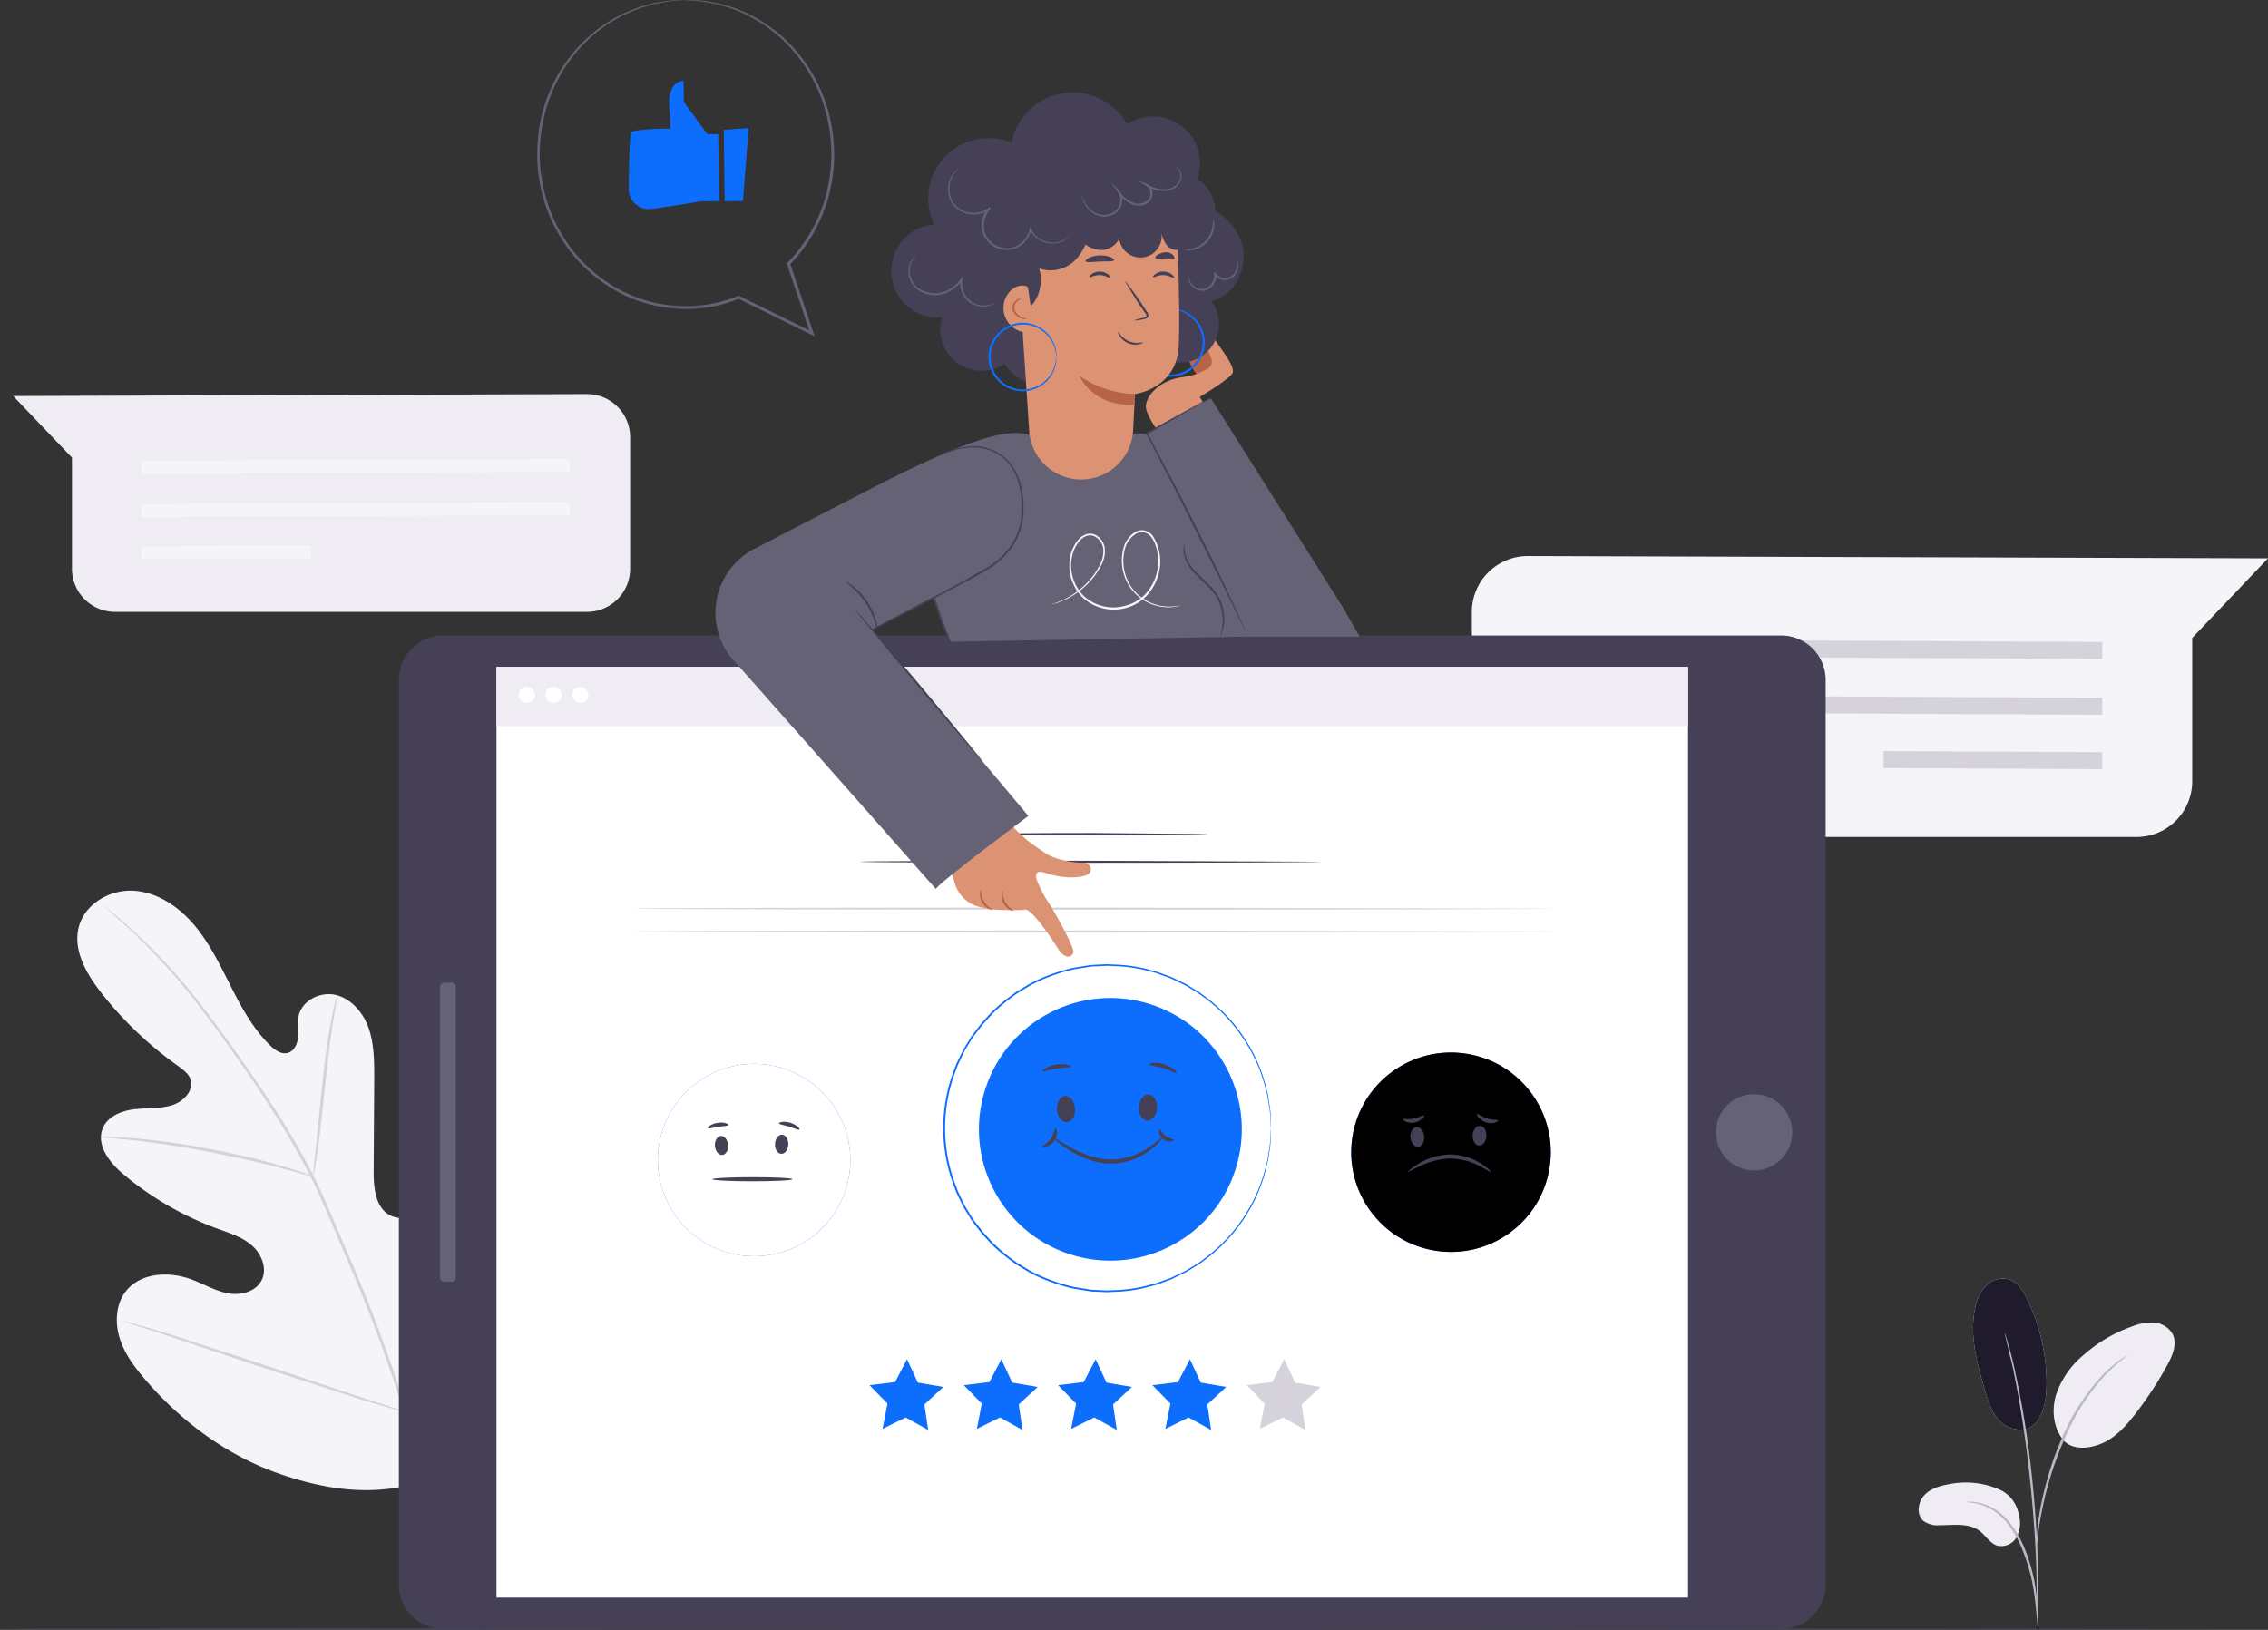 <svg xmlns="http://www.w3.org/2000/svg" xmlns:xlink="http://www.w3.org/1999/xlink" width="416" height="299" fill="none" xmlns:v="https://vecta.io/nano">
    <rect width="100%" height="100%" fill="#333333" stroke="none"/>
    <style>
        .B{fill:#454056}
		.C{fill:#0d6efd}
		.D{fill:#666276}
		.E{fill:#f5f4f8}
		.F{fill:#d5d2dc}
		.G{fill:#efecf3}
		.H{fill:#db9374}
		.I{fill:#b66346}
    </style>
    <path
        d="M269.972 112.428v31.132a10.16 10.16 0 0 0 3.055 7.085 10.17 10.17 0 0 0 7.155 2.899h111.683c1.342.002 2.671-.259 3.912-.77s2.368-1.262 3.319-2.209a10.21 10.21 0 0 0 2.219-3.31c.514-1.239.78-2.566.781-3.907v-26.316l13.905-14.602-135.805-.424c-1.359.005-2.703.279-3.955.807s-2.386 1.299-3.337 2.268-1.7 2.119-2.203 3.38a10.24 10.24 0 0 0-.729 3.967z"
        class="E"
    />
    <path d="M385.603 120.872l-101.382-.473.014-3.114 101.375.473-.007 3.114zm0 10.245l-101.382-.473.014-3.114 101.375.473-.007 3.114zm-40.109 6.672l-.015 3.114 40.11.196.015-3.114-40.11-.196z" class="F" />
    <path
        d="M79.538 271.133C95.16 260.224 98.7 239.98 98.085 221.777c-.106-3.036.226-6.242-1.215-8.904s-4.819-4.49-7.546-3.205c-2.254 1.059-3.236 3.686-4.501 5.853a17.77 17.77 0 0 1-7.129 6.807c-1.936 1.003-4.331 1.617-6.239.565-2.628-1.448-2.932-5.07-2.918-8.092l.106-16.89c0-3.022 0-6.107-.912-8.974s-3.017-5.529-5.892-6.355-6.43.848-7.065 3.806c-.254 1.229 0 2.507-.092 3.764s-.664 2.64-1.858 2.993-2.416-.501-3.321-1.412c-3.123-3.05-5.236-6.976-7.214-10.888s-3.9-7.908-6.733-11.234-6.748-5.966-11.079-6.213-8.945 2.429-10.033 6.679 1.413 8.579 4.091 12.004c4.013 5.125 8.746 9.644 14.053 13.416.954.706 1.985 1.412 2.353 2.52.65 2.02-1.258 4.018-3.243 4.682-2.254.748-4.706.515-7.065.791s-4.946 1.32-5.801 3.53c-1.244 3.086 1.342 6.355 3.886 8.473a57.95 57.95 0 0 0 17.113 9.885c2.219.812 4.564 1.525 6.359 3.086s2.876 4.279 1.795 6.404-3.865 2.824-6.196 2.38-4.409-1.695-6.634-2.528c-4.154-1.568-9.517-1.285-12.181 2.309-1.745 2.358-1.901 5.648-1.018 8.473s2.678 5.232 4.586 7.463c6.656 7.81 15.184 14.122 24.821 17.434s18.568 4.236 28.149.748"
        class="E"
    />
    <g class="F">
        <path
            d="M79.772 284.622c-.847-8.438-2.503-16.775-4.946-24.896-3.02-9.915-6.611-19.647-10.754-29.148l-3.208-7.498c-1.06-2.457-2.12-4.893-3.286-7.216a135.11 135.11 0 0 0-7.51-12.943c-2.593-4.004-5.193-7.711-7.659-11.156s-4.826-6.602-7.065-9.398a107 107 0 0 0-11.707-12.364c-1.491-1.349-2.685-2.358-3.533-3.029l-.954-.77a2.06 2.06 0 0 0-.325-.24 2.45 2.45 0 0 0 .29.283l.897.805 3.427 3.099a113.23 113.23 0 0 1 11.552 12.456c2.247 2.824 4.585 5.966 7.03 9.419s5.031 7.16 7.602 11.163a136.29 136.29 0 0 1 7.461 12.915c1.166 2.309 2.204 4.723 3.264 7.188l3.208 7.491a277.05 277.05 0 0 1 10.775 29.077c2.452 8.088 4.139 16.388 5.038 24.791"
        />
        <path
            d="M57.42 215.843c.149-.416.248-.847.297-1.285l.558-3.531c.431-3.008.876-7.181 1.357-11.785s.982-8.762 1.456-11.756l.579-3.53c.105-.428.162-.866.17-1.307-.173.407-.301.83-.382 1.264-.212.819-.473 2.027-.756 3.531-.572 2.986-1.145 7.152-1.618 11.77l-1.194 11.792-.381 3.573c-.072.417-.1.841-.085 1.264z"
        />
        <path
            d="M18.559 208.567a7.6 7.6 0 0 0 1.547.184l4.239.416c3.533.389 8.479 1.088 13.834 2.119s10.195 2.153 13.657 3.071l4.098 1.123c.492.167.998.29 1.512.367-.452-.236-.925-.43-1.413-.579-.954-.332-2.332-.791-4.063-1.292-3.441-1.017-8.267-2.217-13.657-3.241a135.95 135.95 0 0 0-13.891-1.942c-1.788-.155-3.243-.219-4.239-.233-.541-.05-1.085-.048-1.625.007zm55.8 50.443a2.21 2.21 0 0 0 .261-.473l.664-1.412 2.289-5.246c1.879-4.449 4.275-10.676 6.825-17.582l6.67-17.652 2.12-5.303.565-1.412a1.63 1.63 0 0 0 .162-.523c-.107.149-.195.31-.261.481a55.09 55.09 0 0 0-.664 1.412c-.572 1.228-1.356 3.015-2.289 5.246-1.879 4.448-4.275 10.676-6.825 17.589l-6.67 17.652-2.12 5.303-.565 1.447a1.7 1.7 0 0 0-.163.473zm-51.68-16.636a2.4 2.4 0 0 0 .516.205l1.498.509 5.532 1.786 18.194 6.079 18.257 5.932 5.582 1.616 1.533.403a2.46 2.46 0 0 0 .544.106c-.162-.093-.335-.164-.516-.212l-1.498-.501-5.532-1.794-18.194-6.079-18.257-5.931-5.582-1.617-1.512-.417c-.183-.057-.373-.086-.565-.085z"
        />
    </g>
    <path
        d="M115.578 80.208v24.127c0 2.097-.833 4.107-2.315 5.59a7.92 7.92 0 0 1-5.591 2.319H21.106c-2.097-.002-4.108-.836-5.591-2.319s-2.315-3.493-2.315-5.59V83.951L2.425 72.653l105.225-.36a7.91 7.91 0 0 1 3.036.597c.962.397 1.837.98 2.574 1.715s1.32 1.609 1.718 2.571a7.89 7.89 0 0 1 .6 3.033z"
        class="G"
    />
    <path d="M25.961 86.923l78.554-.36-.007-2.415-78.554.36.007 2.415zm0 7.938l78.554-.36-.007-2.415-78.554.367.007 2.408zm31.061 5.178l-31.08.152.012 2.415 31.081-.152-.012-2.415z" class="E" />
    <path d="M73.162 124.73v165.931a8.16 8.16 0 0 0 8.161 8.155h245.382a8.16 8.16 0 0 0 8.161-8.155V124.73a8.16 8.16 0 0 0-8.161-8.155H81.323a8.16 8.16 0 0 0-8.161 8.155z" class="B" />
    <path d="M91.066 122.32v170.753h218.556V122.32H91.066z" fill="#fff" />
    <path
        d="M328.548 209.321c.884-3.758-1.448-7.521-5.208-8.405s-7.526 1.447-8.41 5.205 1.448 7.521 5.208 8.405 7.526-1.447 8.41-5.205zM80.695 181.112v53.169a.86.86 0 0 0 .862.861h1.166a.86.86 0 0 0 .862-.861v-53.169a.86.86 0 0 0-.862-.861h-1.166a.86.86 0 0 0-.862.861z"
        class="D"
    />
    <use xlink:href="#B" class="C" />
    <use xlink:href="#B" opacity=".2" fill="#fff" />
    <path
        d="M132.195 208.378c.664-.057 1.272.706 1.357 1.652s-.403 1.786-1.074 1.843-1.272-.706-1.35-1.645.424-1.794 1.067-1.85zm11.247-.228c-.664 0-1.244.706-1.286 1.708s.473 1.773 1.144 1.801 1.251-.706 1.286-1.702-.473-1.779-1.144-1.807zm1.928 8.181c0 .205-3.292.374-7.348.374s-7.355-.169-7.355-.374 3.292-.381 7.355-.381 7.348.162 7.348.381zm-11.764-9.976c-.042.212-.883.205-1.865.36s-1.78.41-1.886.226.636-.79 1.773-.967 1.978.184 1.978.381zm13.022.854c-.127.169-.89-.226-1.872-.523s-1.83-.402-1.851-.621.939-.452 2.07-.099 1.787 1.095 1.653 1.243z"
        class="B"
    />
    <use xlink:href="#C" class="C" />
    <use xlink:href="#C" opacity=".1" fill="#000" />
    <path
        d="M259.816 206.755c.706-.056 1.328.706 1.413 1.709s-.41 1.857-1.102 1.913-1.329-.706-1.413-1.708.409-1.857 1.102-1.914zm11.638-.241c-.707 0-1.293.763-1.335 1.766s.494 1.835 1.187 1.864 1.293-.763 1.335-1.766-.488-1.835-1.187-1.864zm1.999 8.477c-.077.099-.841-.445-2.119-1.115a11.83 11.83 0 0 0-5.448-1.342 13.6 13.6 0 0 0-5.461 1.412l-2.184 1.045c-.063-.099.629-.706 1.936-1.511 1.723-1.041 3.683-1.626 5.695-1.701a10.74 10.74 0 0 1 5.723 1.631c1.265.805 1.908 1.511 1.858 1.581zm-12.236-10.34c.063.078-.057.311-.36.572-.399.359-.887.603-1.414.706-.535.103-1.089.041-1.589-.176-.375-.17-.544-.367-.502-.459s.954.092 1.957-.106 1.774-.706 1.908-.537zm13.545.891c0 .092-.17.268-.579.395-.539.153-1.113.133-1.64-.056a3.29 3.29 0 0 1-1.349-.897c-.269-.31-.368-.558-.297-.628s.897.466 1.887.812 1.907.162 1.978.374z"
        class="B"
    />
    <path d="M231.061 262.126l4.239-2.097 4.141 2.301-.693-4.681 3.469-3.22-4.67-.791-1.992-4.293-2.19 4.195-4.699.564 3.307 3.383-.912 4.639z" class="F" />
    <path
        d="M213.765 262.126l4.24-2.097 4.14 2.301-.692-4.681 3.469-3.22-4.671-.791-1.992-4.293-2.19 4.195-4.699.564 3.307 3.383-.912 4.639zm-17.296 0l4.24-2.097 4.133 2.301-.685-4.681 3.469-3.22-4.671-.791-1.992-4.293-2.19 4.195-4.699.564 3.307 3.383-.912 4.639zm-17.296 0l4.24-2.097 4.133 2.301-.685-4.681 3.469-3.22-4.67-.791-1.993-4.293-2.19 4.195-4.699.564 3.307 3.383-.912 4.639zm-17.299 0l4.239-2.097 4.133 2.301-.685-4.681 3.469-3.22-4.67-.791-1.993-4.293-2.19 4.195-4.698.564 3.306 3.383-.911 4.639z"
        class="C"
    />
    <path d="M242.414 158.085c0 .106-18.978.191-42.392.191s-42.393-.085-42.393-.191 18.971-.183 42.393-.183l42.392.183zm-20.843-5.082c0 .106-9.369.191-20.928.191s-20.935-.085-20.935-.191 9.369-.19 20.935-.19l20.928.19z" class="B" />
    <path d="M226.61 214.562c4.083-12.664-2.88-26.238-15.552-30.319s-26.256 2.878-30.339 15.542 2.879 26.239 15.552 30.319 26.255-2.877 30.339-15.542z" class="C" />
    <g class="B">
        <path
            d="M195.333 201.078c.911-.07 1.738.933 1.851 2.253s-.544 2.443-1.455 2.521-1.745-.932-1.851-2.246.544-2.45 1.455-2.528zm15.321-.281c-.911-.043-1.703 1.002-1.752 2.323s.643 2.422 1.554 2.457 1.703-1.003 1.76-2.323-.643-2.457-1.562-2.457zm2.629 7.871c.042.042-.156.29-.544.706-.554.596-1.159 1.142-1.809 1.631-.974.729-2.047 1.316-3.186 1.744a11.23 11.23 0 0 1-4.423.706c-1.496-.079-2.966-.418-4.346-1.002-1.118-.453-2.19-1.013-3.2-1.674-1.71-1.144-2.615-2.033-2.565-2.118s1.102.636 2.826 1.638c1.017.579 2.078 1.077 3.173 1.49 1.322.514 2.716.817 4.133.897a11.38 11.38 0 0 0 4.154-.6 14.34 14.34 0 0 0 3.116-1.526l1.915-1.412c.431-.374.721-.515.756-.48zm-16.864-13.005c-.043.212-1.194.134-2.565.353s-2.445.636-2.551.445.912-.953 2.438-1.186 2.748.19 2.678.388z"
        />
        <path
            d="M215.825 196.786c-.134.169-1.151-.438-2.522-.847s-2.551-.495-2.558-.706 1.265-.481 2.784 0 2.43 1.405 2.296 1.553zm-22.216 10.154c.091 0 .247.233.268.706a2.75 2.75 0 0 1-.523 1.666c-.343.495-.839.862-1.413 1.045-.438.127-.706.064-.742 0 0-.212.89-.522 1.526-1.454s.672-1.928.884-1.963zm21.717 2.218c0 .091-.184.24-.558.268-.493.022-.977-.128-1.371-.424a2.12 2.12 0 0 1-.813-1.193c-.077-.367 0-.6.099-.607.212 0 .453.706 1.159 1.193s1.434.551 1.484.763z"
        />
    </g>
    <path
        d="M233.122 206.94s0-.163-.042-.488l-.092-1.412c0-.311-.035-.664-.057-1.045s-.127-.798-.19-1.25l-.234-1.454a16.44 16.44 0 0 0-.388-1.638c-.7-2.798-1.82-5.474-3.321-7.937a29.79 29.79 0 0 0-7.581-8.473l-1.293-.953-1.413-.861s-.94-.608-1.456-.841l-1.547-.741-.784-.374-.827-.297-1.682-.614c-.565-.191-1.165-.311-1.752-.466-.591-.177-1.192-.313-1.801-.41-1.244-.232-2.502-.378-3.766-.437-.643 0-1.293-.085-1.943-.071l-1.972.099c-.332 0-.664 0-.996.063l-.996.156-2 .324c-1.348.298-2.675.687-3.97 1.165a31.35 31.35 0 0 0-3.886 1.702l-1.851 1.109-.919.579-.876.656a34.07 34.07 0 0 0-3.377 2.867l-1.512 1.666-.382.424-.346.452-.707.911-.706.911-.601.981-.6.989-.297.494-.254.515-1.011 2.119-.805 2.203a29.44 29.44 0 0 0 0 18.775l.812 2.203s.672 1.412 1.011 2.118l.254.522.297.495.6.981.601.982.706.917.707.911.339.452.382.417 1.512 1.666a33.87 33.87 0 0 0 3.377 2.874l.883.65c.29.225.615.388.919.586l1.851 1.108c2.486 1.286 5.126 2.249 7.857 2.867l2.006.325.989.155c.332.042.664.042.996.064l1.972.098 1.943-.07a27.39 27.39 0 0 0 3.766-.438c.608-.1 1.21-.237 1.801-.41l1.76-.466 1.674-.614.827-.296.784-.375 1.547-.741c.5-.255.986-.535 1.456-.84l1.413-.862 1.286-.96a29.79 29.79 0 0 0 7.588-8.473 28.67 28.67 0 0 0 3.314-7.972c.157-.536.287-1.081.388-1.631l.234-1.454.19-1.25s.043-.706.057-1.045l.092-1.412.042-.488v.488l-.056 1.412-.043 1.052-.169 1.257-.219 1.468-.375 1.639a28.34 28.34 0 0 1-3.271 8.028 29.85 29.85 0 0 1-7.603 8.558l-1.3.974-1.413.876s-.946.614-1.469.847l-1.555.755-.791.403-.834.303-1.688.622c-.58.197-1.18.318-1.774.48-.598.178-1.207.319-1.823.424a27.83 27.83 0 0 1-3.808.444l-1.957.085-1.993-.099c-.339 0-.706 0-1.01-.063l-1.003-.156-2.028-.324c-1.364-.304-2.707-.696-4.02-1.173-1.347-.483-2.659-1.056-3.929-1.715l-1.879-1.123c-.322-.178-.633-.373-.933-.586l-.89-.664c-1.203-.888-2.345-1.855-3.42-2.895l-1.533-1.687-.388-.424-.347-.459-.706-.918-.707-.932-.607-.988-.608-.996-.304-.501-.254-.53-1.025-2.118-.819-2.231a29.84 29.84 0 0 1 0-19.008l.819-2.231 1.025-2.119.261-.529.304-.502.608-.995.607-.989.707-.925.706-.925.347-.459.381-.423 1.533-1.681c1.077-1.04 2.219-2.009 3.42-2.902l.89-.664c.297-.218.622-.388.933-.586l1.879-1.115a31.93 31.93 0 0 1 3.929-1.716 32.44 32.44 0 0 1 4.02-1.172l2.028-.325 1.003-.155c.332-.043.671-.043 1.003-.064l1.993-.099 1.964.085a27.99 27.99 0 0 1 3.808.445c.615.106 1.223.245 1.823.417l1.767.48 1.695.621.834.311.791.381 1.562.748c.523.24.982.579 1.462.855a23.57 23.57 0 0 1 1.413.875l1.3.975c3.062 2.331 5.644 5.232 7.603 8.543 1.495 2.486 2.601 5.187 3.278 8.007.127.586.318 1.123.375 1.646s.148 1.009.219 1.468.134.869.169 1.257 0 .706.043 1.045c0 .622.042 1.095.056 1.412s-.007.488-.007.488z"
        class="C"
    />
    <path d="M309.622 122.325H91.066v10.895h218.556v-10.895z" class="G" />
    <path
        d="M98.116 127.471a1.48 1.48 0 0 1-.912 1.364c-.27.111-.567.141-.853.084a1.48 1.48 0 0 1-1.16-1.16c-.057-.286-.028-.583.084-.853a1.48 1.48 0 0 1 1.364-.911c.392 0 .767.156 1.044.433s.433.652.433 1.043zm4.904 0a1.48 1.48 0 0 1-.249.82c-.162.243-.393.432-.663.544s-.567.141-.853.084a1.48 1.48 0 0 1-.756-.404c-.207-.207-.347-.47-.404-.756s-.028-.583.084-.853a1.48 1.48 0 0 1 1.364-.911c.392 0 .767.156 1.044.433s.433.652.433 1.043zm4.912 0a1.48 1.48 0 0 1-.249.82c-.162.243-.393.432-.663.544a1.48 1.48 0 0 1-.853.084c-.286-.057-.549-.198-.756-.404s-.347-.47-.404-.756-.028-.583.084-.853a1.48 1.48 0 0 1 2.841.565z"
        fill="#fff"
    />
    <path d="M285.513 166.678c0 .106-37.92.191-84.693.191s-84.701-.085-84.701-.191 37.92-.183 84.701-.183l84.693.183zm0 4.203c0 .099-37.92.183-84.693.183s-84.701-.084-84.701-.183 37.92-.191 84.701-.191l84.693.191z" class="F" />
    <g class="D">
        <path d="M174.374 117.725l-1.774-4.124c-.756-2.026-5.652-15.604-4.472-17.652 5.419-9.511 9.623-16.24 20.313-16.24l18.886-.127s17.89-3.643 30.501 37.027l-63.454 1.116z" />
        <path d="M134.537 121.129l24.729-5.324 29.068-15.273.105-20.85c-4.359-1.2-12.717 1.822-27.731 9.469l-22.32 11.517c-1.787.92-3.341 2.236-4.542 3.847s-2.019 3.476-2.39 5.451-.287 4.008.247 5.945a13.2 13.2 0 0 0 2.834 5.233v-.014z" />
    </g>
    <path
        d="M190.185 161.489c-.361-1.172-.114-1.928 1.596-1.349 3.773 1.264 7.143.847 7.963.12s.071-2.118-1.159-2.012a14.88 14.88 0 0 1-3.97-.551 9.71 9.71 0 0 1-2.961-1.25l-2.07-1.412s-3.483-2.514-4.571-4.533l-11.934 5.105 1.922 5.973c.228 1.048.718 2.02 1.423 2.828a6.36 6.36 0 0 0 2.611 1.79c3.413 1.109 8.839.706 8.839.706.996-.649 4.833 4.901 5.999 6.857s2.543 2.203 2.995 1.009c.304-.819-3.108-6.898-4.295-8.812a23.15 23.15 0 0 1-2.388-4.483"
        class="H"
    />
    <path
        d="M182.106 166.908c0 .042-.297 0-.706-.17a2.95 2.95 0 0 1-1.251-1.214c-.292-.518-.427-1.109-.389-1.702.043-.452.184-.706.226-.706-.053.767.12 1.532.496 2.202a3.94 3.94 0 0 0 1.624 1.568v.022zm3.784.173c0 .042-.283 0-.664-.191-.495-.277-.9-.692-1.166-1.193-.273-.498-.4-1.063-.367-1.631.042-.431.162-.706.212-.656.021.731.187 1.451.487 2.118.397.608.905 1.135 1.498 1.553z"
        class="I"
    />
    <path d="M133.833 120.305l37.835 42.789c-.049-.721 16.957-13.416 16.957-13.416l-37.114-44.201-17.678 14.828z" class="D" />
    <g class="B">
        <path
            d="M156.808 111.771a2.99 2.99 0 0 0 .268.254l.707.791 2.543 2.938 8.288 9.779 8.21 9.885 2.452 3.015.657.833.205.304c-.098-.073-.186-.159-.262-.254l-.706-.791-2.544-2.937-8.295-9.78-8.21-9.885-2.451-3.015-.65-.833a1.55 1.55 0 0 1-.212-.304zm67.017 5.001c.256-.921.407-1.869.452-2.824.023-1.131-.184-2.256-.609-3.304s-1.059-2.001-1.864-2.797l-2.706-2.676a8.16 8.16 0 0 1-1.696-2.64c-.266-.673-.373-1.398-.311-2.119a1.97 1.97 0 0 1 .198-.755c-.126.933-.002 1.884.361 2.753.413.931.99 1.78 1.702 2.507l2.72 2.648c.918.92 1.615 2.035 2.042 3.262a8.34 8.34 0 0 1 .431 3.107c-.032.708-.168 1.407-.402 2.076-.063.27-.171.528-.318.762z"
        />
        <path
            d="M172.727 83.305l.551-.261c.361-.162.919-.367 1.64-.593a14.14 14.14 0 0 1 2.713-.551c1.23-.133 2.475-.018 3.66.339 1.436.456 2.726 1.284 3.737 2.401 1.15 1.305 1.935 2.891 2.275 4.597.427 1.851.549 3.759.361 5.649-.225 2.03-.954 3.971-2.12 5.649a15.52 15.52 0 0 1-4.529 4.017c-1.66 1.045-3.328 1.893-4.91 2.726l-8.415 4.42-5.653 2.944-1.554.784a2.99 2.99 0 0 1-.558.247c.167-.117.342-.223.523-.317l1.519-.848 5.652-3.05 8.366-4.484 4.882-2.739c1.714-1.008 3.216-2.339 4.423-3.919 1.127-1.635 1.827-3.526 2.035-5.501.184-1.842.071-3.701-.332-5.507a9.62 9.62 0 0 0-2.12-4.441 8.21 8.21 0 0 0-3.589-2.358 9.19 9.19 0 0 0-3.533-.388 14.57 14.57 0 0 0-2.692.487l-1.653.522a2.89 2.89 0 0 1-.679.177z"
        />
        <path d="M160.979 115.762c-.127.035-.438-2.5-2.12-5.049s-3.829-3.89-3.744-3.989c.517.204.995.496 1.413.861a12.13 12.13 0 0 1 4.239 6.553 4.75 4.75 0 0 1 .212 1.624z" />
    </g>
    <path
        d="M216.654 111.033c-.261.097-.531.17-.805.219-.787.151-1.592.187-2.389.105a8.88 8.88 0 0 1-3.589-1.179 8.25 8.25 0 0 1-3.313-3.721c-.858-1.886-1.021-4.014-.46-6.009a4.95 4.95 0 0 1 2-2.767 2.48 2.48 0 0 1 1.809-.374 2.67 2.67 0 0 1 1.568 1.045 8.74 8.74 0 0 1 1.284 3.671c.147 1.304-.002 2.624-.436 3.863-.422 1.326-1.148 2.535-2.12 3.531a8.17 8.17 0 0 1-3.681 2.118c-1.371.378-2.816.403-4.2.072s-2.661-1.007-3.713-1.964c-.937-.922-1.641-2.053-2.053-3.301s-.519-2.576-.314-3.873c.18-1.209.666-2.351 1.413-3.319.373-.473.859-.844 1.413-1.08.557-.23 1.182-.23 1.738 0 .502.235.935.594 1.258 1.044a3.23 3.23 0 0 1 .586 1.526c.078.995-.12 1.991-.572 2.881-.75 1.509-1.77 2.868-3.01 4.01-.928.861-1.966 1.595-3.087 2.182a13.27 13.27 0 0 1-2.205.925c-.254.085-.459.127-.593.163-.069.023-.14.037-.212.042.061-.036.128-.062.198-.078l.586-.204a14.8 14.8 0 0 0 2.155-.975 14.6 14.6 0 0 0 3.017-2.21 13.71 13.71 0 0 0 2.911-3.961 5.23 5.23 0 0 0 .523-2.74 2.96 2.96 0 0 0-.538-1.374 2.95 2.95 0 0 0-1.137-.942c-.48-.198-1.018-.198-1.498 0-.5.217-.938.557-1.271.989a6.74 6.74 0 0 0-1.357 3.17c-.192 1.24-.086 2.508.309 3.699a7.9 7.9 0 0 0 1.966 3.15c1.008.904 2.228 1.539 3.547 1.847a8.05 8.05 0 0 0 3.999-.089c1.333-.333 2.552-1.015 3.533-1.977.936-.943 1.64-2.091 2.056-3.354.403-1.22.545-2.512.417-3.791-.054-.619-.185-1.228-.389-1.815-.17-.576-.438-1.118-.791-1.603a2.36 2.36 0 0 0-1.371-.925c-.543-.099-1.103.017-1.562.325-.914.597-1.586 1.501-1.893 2.549-.555 1.923-.415 3.981.396 5.811.66 1.516 1.773 2.791 3.186 3.651 1.065.65 2.258 1.064 3.497 1.214 1.067.119 2.147.059 3.194-.176z"
        class="E"
    />
    <g class="I">
        <path
            d="M219.508 68.666c-.805-.979-1.381-2.125-1.689-3.354-.127-.395-.141-.818-.042-1.221.051-.203.168-.383.333-.511s.369-.197.578-.195c.424 0 .707.431.94.791a18.25 18.25 0 0 1 1.738 3.304 2.49 2.49 0 0 1 .205 1.003c-.002.172-.047.341-.133.49a1 1 0 0 1-.355.364c-.173.075-.365.102-.553.077s-.365-.1-.513-.218c-.285-.241-.524-.53-.707-.854"
        />
        <path
            d="M221.324 67.882l-1.865-3.912c-.211-.374-.344-.787-.389-1.215a1.06 1.06 0 0 1 .137-.616c.107-.187.269-.336.464-.429.18-.052.371-.054.552-.007s.347.142.479.275a2.94 2.94 0 0 1 .629.918l.883 1.716a5.49 5.49 0 0 1 .58 1.454 1.88 1.88 0 0 1 .015.783c-.05.259-.154.505-.305.721a1.15 1.15 0 0 1-1.413.332"
        />
    </g>
    <path
        d="M213.025 79.979s-2.6-3.368-2.826-5.14 1.943-4.943 6.613-5.649a11.42 11.42 0 0 0 4.804-1.638c.287-.195.498-.482.597-.814s.08-.688-.053-1.008c-.614-1.49-1.717-4.236-1.632-4.625.219-.953.841-.932 2.452 1.412s3.483 4.759 3.123 5.846-6.055 4.455-6.055 4.455l1.554 2.507-8.577 4.653z"
        class="H"
    />
    <path d="M228.467 114.605l-17.925-35.1 11.545-6.461 24.248 38.411 3.067 5.331h-20.327" class="D" />
    <path
        d="M221.925 73.045s-.063.056-.197.141l-.608.367-2.318 1.349-8.337 4.745.064-.212c1.745 3.53 4.013 7.661 6.295 12.131 3.399 6.602 6.359 12.653 8.408 17.059l2.409 5.233.629 1.412c.084.162.15.332.198.508-.106-.15-.196-.311-.268-.48-.17-.353-.403-.819-.707-1.412l-2.515-5.183-8.479-17.002-6.253-12.152-.063-.141.134-.078 8.401-4.625 2.367-1.278.628-.325a.83.83 0 0 1 .212-.056zm-47.55 44.679c-1.547-2.517-2.564-5.323-2.988-8.247.113 0 .6 1.878 1.413 4.145l1.575 4.102zm39.484-51.741a7.07 7.07 0 0 0 8.227-2.201 7.06 7.06 0 0 0 1.493-4.233c.023-1.536-.455-3.037-1.362-4.277 4.049-1.024 6.571-5.691 5.751-9.786s-4.472-7.287-8.556-8.169a9.19 9.19 0 0 0-4.734.12 5.83 5.83 0 0 0-2.082 1.146 5.8 5.8 0 0 0-1.45 1.883"
        class="B"
    />
    <path
        d="M213.284 56.832c0 .042-.523.141-1.378.586-1.203.64-2.156 1.664-2.706 2.909a5.98 5.98 0 0 0 .452 5.691c.31.483.691.916 1.13 1.285a5.63 5.63 0 0 0 1.512.939 5.94 5.94 0 0 0 3.679.34c1.232-.281 2.341-.947 3.168-1.901a5.76 5.76 0 0 0 .954-1.504 5.88 5.88 0 0 0 .459-1.645c.102-.83.031-1.672-.209-2.473a6.04 6.04 0 0 0-3.148-3.701 6.05 6.05 0 0 0-2.409-.604c-.967-.035-1.497.12-1.504.071a1.47 1.47 0 0 1 .381-.106 5.14 5.14 0 0 1 1.123-.113 6.2 6.2 0 0 1 3.373 1.006c1.003.654 1.795 1.585 2.28 2.679.456 1.028.624 2.16.487 3.276-.062.603-.221 1.192-.473 1.744-.245.586-.584 1.127-1.003 1.603-.875 1.017-2.053 1.728-3.362 2.026a6.28 6.28 0 0 1-3.909-.367c-.582-.25-1.121-.591-1.596-1.01a5.83 5.83 0 0 1-1.187-1.363 6.35 6.35 0 0 1-.983-3.163c-.039-1.19.266-2.365.879-3.386s1.508-1.843 2.576-2.368c.34-.171.698-.301 1.067-.388a1.56 1.56 0 0 1 .347-.063z"
        class="C"
    />
    <path
        d="M216.349 45.705a6.95 6.95 0 0 0 4.024-1.573c1.139-.939 1.95-2.216 2.314-3.646a6.94 6.94 0 0 0-3.073-7.61c.608-1.704.664-3.555.161-5.293s-1.54-3.273-2.965-4.389a8.63 8.63 0 0 0-4.972-1.829c-1.809-.073-3.594.424-5.105 1.421a11.44 11.44 0 0 0-4.998-4.684 11.45 11.45 0 0 0-12.912 2.065c-1.683 1.621-2.83 3.718-3.286 6.009a11.07 11.07 0 0 0-6.54-.594c-2.19.468-4.186 1.589-5.725 3.215s-2.548 3.68-2.894 5.891-.012 4.475.958 6.493c-2.266.193-4.362 1.277-5.827 3.015a8.56 8.56 0 0 0-1.988 6.249c.193 2.264 1.278 4.359 3.017 5.823s3.988 2.179 6.253 1.986c-.458 1.494-.441 3.093.049 4.577s1.427 2.78 2.683 3.709 2.771 1.446 4.335 1.48a7.56 7.56 0 0 0 4.393-1.293c.828 1.333 2.018 2.404 3.431 3.087s2.991.951 4.551.772a8.28 8.28 0 0 0 4.257-1.783 8.27 8.27 0 0 0 2.641-3.784"
        class="B"
    />
    <path
        d="M207.844 78.836l.333-6.552s7.694-.967 8.026-8.812-.452-25.906-.452-25.906l-14.131-6.793-15.233 12.258 2.388 36.011c.167 2.495 1.306 4.825 3.172 6.491a9.57 9.57 0 0 0 6.811 2.42c2.379-.114 4.63-1.112 6.311-2.798a9.54 9.54 0 0 0 2.775-6.317z"
        class="H"
    />
    <path
        d="M215.376 50.995c-.128.134-.862-.48-1.915-.523s-1.837.494-1.943.353.071-.304.41-.558a2.49 2.49 0 0 1 1.561-.445 2.53 2.53 0 0 1 1.519.586c.318.282.424.53.368.586zm-11.672 0c-.128.134-.855-.48-1.915-.523s-1.83.494-1.943.353.07-.304.41-.558a2.49 2.49 0 0 1 1.561-.445 2.53 2.53 0 0 1 1.519.586c.318.282.424.53.368.586zm4.246 7.825c.563-.231 1.158-.406 1.769-.518.282-.049.54-.151.566-.308-.01-.235-.11-.456-.287-.637l-1.103-1.582-2.568-4.188c.12-.055 1.458 1.734 2.991 3.984l1.046 1.603a1.11 1.11 0 0 1 .28.858c-.03.082-.083.16-.156.228a.86.86 0 0 1-.265.166 2.2 2.2 0 0 1-.469.121 9.35 9.35 0 0 1-1.804.271z"
        class="B"
    />
    <path d="M208.176 72.289c-3.646-.095-7.185-1.254-10.181-3.333 0 0 2.395 5.712 10.047 5.26l.134-1.928z" class="I" />
    <g class="B">
        <path
            d="M197.254 31.209a10.36 10.36 0 0 0-1.845 6.024c.025 2.151.719 4.24 1.986 5.979 1.145 1.497 2.869 2.718 4.755 2.648s3.71-1.85 3.307-3.693c-.184.578-.229 1.192-.134 1.791s.33 1.168.684 1.661.819.896 1.356 1.178 1.134.434 1.742.445 1.208-.12 1.756-.382 1.026-.649 1.398-1.129.626-1.04.743-1.635a3.89 3.89 0 0 0-.07-1.795c.147.847.446 1.66.883 2.401.224.369.544.671.926.873a2.38 2.38 0 0 0 1.243.271c1.18-.155 1.866-1.412 2.12-2.591a10.63 10.63 0 0 0-.243-5.285c-.525-1.713-1.474-3.266-2.76-4.515a12.87 12.87 0 0 0-4.54-2.752c-1.689-.592-3.483-.826-5.267-.686-3.588.316-6.973 1.805-9.63 4.236"
        />
        <path
            d="M198.249 33.976c.995 2.224 1.533 4.625 1.583 7.061a9.44 9.44 0 0 1-2.544 6.609 6.42 6.42 0 0 1-3.106 1.768c-1.182.284-2.42.227-3.571-.165a7.43 7.43 0 0 1-.975 6.263c-1.314 1.744-3.9 2.577-5.815 1.525-1.738-.946-2.487-3.05-2.727-5.013-.289-2.383-.039-4.799.73-7.073s2.039-4.346 3.715-6.064a16.07 16.07 0 0 1 5.971-3.866 16.08 16.08 0 0 1 7.057-.91"
        />
    </g>
    <path d="M188.541 52.664c-1.045-.65-2.473-.12-3.306.791-.657.72-1.062 1.633-1.156 2.603a4.51 4.51 0 0 0 2.805 4.62 4.52 4.52 0 0 0 2.844.177" class="H" />
    <path
        d="M188.302 58.505c0 .042-.346.092-.89-.056a2.38 2.38 0 0 1-.973-.515c-.28-.245-.498-.553-.638-.897a1.74 1.74 0 0 1 .043-1.257c.142-.311.367-.577.65-.77.487-.318.855-.311.862-.268s-.318.148-.707.48c-.247.197-.427.466-.517.769a1.55 1.55 0 0 0 .015.926 2.37 2.37 0 0 0 .539.793c.233.225.508.399.811.513.516.177.812.226.805.282z"
        class="I"
    />
    <path
        d="M204.353 47.725c-.099.304-1.251.191-2.614.254s-2.502.233-2.622-.064.989-1.01 2.579-1.066 2.763.586 2.657.875zm10.997-.219c-.12.106-.354 0-.629-.035a2.73 2.73 0 0 0-.961-.056c-.41 0-.862.113-1.208.106s-.587-.078-.629-.233.113-.339.403-.537a3.07 3.07 0 0 1 1.335-.466 1.78 1.78 0 0 1 .824.087 1.77 1.77 0 0 1 .695.45c.262.318.283.586.17.685zm-5.665 15.319s-.254.219-.756.325a3.39 3.39 0 0 1-1.993-.191c-.628-.265-1.163-.71-1.54-1.278-.282-.431-.339-.748-.297-.77s.198.247.509.614a4.09 4.09 0 0 0 1.47 1.087 4.02 4.02 0 0 0 1.809.275c.48-.035.777-.12.798-.063z"
        class="B"
    />
    <path
        d="M193.755 65.496c-.049 0 0-.551-.268-1.483a6.06 6.06 0 0 0-2.233-3.276 5.95 5.95 0 0 0-2.522-1.101 6.08 6.08 0 0 0-3.13.268c-.541.195-1.048.471-1.505.819a5.46 5.46 0 0 0-1.251 1.264 5.92 5.92 0 0 0 0 7.011c.345.487.768.914 1.251 1.264.457.348.964.624 1.505.819.786.285 1.623.403 2.457.348s1.648-.284 2.389-.67a6.03 6.03 0 0 0 1.918-1.575c.523-.652.905-1.405 1.121-2.213.247-.932.219-1.483.268-1.476a2.29 2.29 0 0 1 0 .388 4.77 4.77 0 0 1-.134 1.123 6.08 6.08 0 0 1-2.218 3.453c-.77.601-1.671 1.012-2.629 1.2-1.105.212-2.247.124-3.306-.254a5.92 5.92 0 0 1-1.597-.854 5.84 5.84 0 0 1-1.336-1.335c-.802-1.076-1.235-2.382-1.235-3.725s.433-2.648 1.235-3.725a5.84 5.84 0 0 1 1.336-1.334 5.92 5.92 0 0 1 1.597-.854c.988-.358 2.051-.459 3.089-.293a6.21 6.21 0 0 1 2.846 1.239 6.08 6.08 0 0 1 2.218 3.453 4.77 4.77 0 0 1 .134 1.123c.011.132.011.264 0 .395z"
        class="C"
    />
    <path
        d="M215.339 30.389c.068.005.135.021.198.049.184.072.352.18.494.318a2.28 2.28 0 0 1 .574.952 2.27 2.27 0 0 1 .055 1.11 2.95 2.95 0 0 1-.896 1.448c-.435.384-.973.632-1.548.712a6.14 6.14 0 0 1-4.141-.989l-1.455-.84 1.597.522c.274.097.52.262.714.479s.33.48.395.764a2.18 2.18 0 0 1 .057.866 2.2 2.2 0 0 1-.283.821c-.324.507-.829.871-1.413 1.017a3.35 3.35 0 0 1-1.788-.042 6.09 6.09 0 0 1-3.08-2.655l-1.074-1.469 1.3 1.264a2.83 2.83 0 0 1 .706 2.669 2.88 2.88 0 0 1-.556 1.172c-.272.343-.618.621-1.012.812a3.79 3.79 0 0 1-2.081.338c-.712-.086-1.384-.373-1.939-.826-.733-.595-1.274-1.394-1.555-2.295a4.77 4.77 0 0 1-.169-.706 1.35 1.35 0 0 1 0-.254c.035 0 .077.339.303.925a4.88 4.88 0 0 0 1.548 2.118c.525.405 1.153.656 1.813.724s1.327-.048 1.924-.336c.349-.174.654-.424.892-.732a2.6 2.6 0 0 0 .486-1.047c.103-.409.101-.837-.007-1.244a2.48 2.48 0 0 0-.608-1.086l.276-.233a5.79 5.79 0 0 0 2.876 2.5c.495.183 1.036.204 1.544.059a2.49 2.49 0 0 0 1.282-.864c.508-.833.205-2.118-.657-2.408l.141-.318a5.9 5.9 0 0 0 3.9 1.01 2.73 2.73 0 0 0 1.445-.628c.41-.346.708-.806.858-1.321a2.23 2.23 0 0 0-.02-1.03c-.087-.337-.252-.649-.481-.911a2.7 2.7 0 0 0-.615-.416zm-18.851 12.616s0 .049-.092.134a3.12 3.12 0 0 1-.332.353c-.456.415-.992.735-1.575.939-.913.318-1.904.332-2.826.042-.611-.191-1.177-.504-1.663-.921a4.74 4.74 0 0 1-1.164-1.501l.297-.042a4.56 4.56 0 0 1-.825 1.977c-.429.584-.989 1.058-1.637 1.383s-1.363.491-2.088.486a4.57 4.57 0 0 1-2.079-.519c-.643-.335-1.196-.818-1.615-1.409a4.56 4.56 0 0 1-.794-1.989c-.104-.717-.035-1.448.2-2.133s.629-1.304 1.151-1.807l.247.261c-.834.693-1.883 1.074-2.967 1.08-.984.019-1.953-.246-2.791-.763a4.24 4.24 0 0 1-1.675-1.963 4.99 4.99 0 0 1-.346-2.182c.06-1.057.467-2.065 1.159-2.867a3.07 3.07 0 0 1 .862-.706s-.318.24-.763.798c-.632.81-.993 1.798-1.032 2.824a4.78 4.78 0 0 0 .375 2.062 3.98 3.98 0 0 0 1.582 1.801c.788.483 1.698.728 2.622.706 1.001-.014 1.968-.368 2.741-1.003l.24.261a4.37 4.37 0 0 0-.897 4.752 4.32 4.32 0 0 0 1.951 2.003c.854.433 1.828.571 2.769.391a4.4 4.4 0 0 0 2.161-1.232c.587-.61.984-1.376 1.145-2.207l.078-.494.219.452c.258.539.62 1.022 1.067 1.42s.967.702 1.533.896a4.31 4.31 0 0 0 2.72 0 4.71 4.71 0 0 0 1.569-.833l.473-.452zm-13.98 12.558a1.77 1.77 0 0 1-.615.367c-.619.257-1.29.361-1.957.304-1.033-.076-1.997-.547-2.692-1.313-.439-.485-.762-1.063-.947-1.69s-.226-1.288-.12-1.933l.325.141a7.26 7.26 0 0 1-2.65 2.168 5.65 5.65 0 0 1-2.579.544c-.829-.023-1.641-.246-2.366-.65a4.18 4.18 0 0 1-2.254-3.34 4 4 0 0 1 .706-2.648 2.93 2.93 0 0 1 .53-.537.72.72 0 0 1 .226-.141s-.275.24-.636.763a3.98 3.98 0 0 0-.579 2.542c.073.656.311 1.283.692 1.822a3.92 3.92 0 0 0 1.484 1.264 5.07 5.07 0 0 0 4.614.063 6.95 6.95 0 0 0 2.522-2.041l.459-.593-.134.706a4.08 4.08 0 0 0 .095 1.779 4.06 4.06 0 0 0 .845 1.568 3.88 3.88 0 0 0 2.487 1.299 4.4 4.4 0 0 0 1.886-.191l.658-.254zm40.01-15.296a2.43 2.43 0 0 1 .156 1.306 4.71 4.71 0 0 1-1.295 2.896c-.754.787-1.757 1.288-2.838 1.419-.437.092-.89.058-1.308-.099 0-.064.502 0 1.265-.162a4.86 4.86 0 0 0 2.611-1.416 4.85 4.85 0 0 0 1.296-2.672c.128-.77.05-1.264.113-1.271zm4.355 7.395a1.34 1.34 0 0 1 .177.537 3.06 3.06 0 0 1-.149 1.546 2.41 2.41 0 0 1-1.709 1.575c-.474.097-.965.053-1.413-.127a1.97 1.97 0 0 1-1.124-1.087l.353-.12c.065.23.096.468.092.706a2.82 2.82 0 0 1-.514 1.519 2.83 2.83 0 0 1-1.259.995c-.453.166-.947.188-1.413.063a2.7 2.7 0 0 1-1.06-.586 2.53 2.53 0 0 1-.855-1.483c-.064-.403 0-.628 0-.621s0 .219.12.593a2.65 2.65 0 0 0 .883 1.306 2.21 2.21 0 0 0 1.034.494c.382.071.776.039 1.142-.091a2.49 2.49 0 0 0 1.079-.878c.269-.389.422-.846.44-1.318a1.92 1.92 0 0 0-.077-.579l.36-.12a1.92 1.92 0 0 0 2.12 1.017 2.18 2.18 0 0 0 .936-.476c.268-.233.476-.527.604-.859.187-.446.272-.929.247-1.412-.014-.395-.077-.586-.014-.593z"
        class="D"
    />
    <path d="M407.167 298.816c0 .106-91.144.184-203.569.184S0 298.944 0 298.816s91.144-.183 203.598-.183l203.569.183z" class="B" />
    <use xlink:href="#D" class="G" />
    <use xlink:href="#D" opacity=".04" fill="#1f1b2d" />
    <path
        d="M367.092 273.416c-2.964-1.395-6.298-1.801-9.51-1.158-1.717.289-3.533.805-4.685 2.118s-1.413 3.566-.049 4.674c.866.588 1.911.852 2.953.749 2.508 0 5.292-.466 7.292 1.038 1.144.861 1.907 2.295 3.271 2.718a3.24 3.24 0 0 0 2.028-.206c.637-.285 1.164-.767 1.505-1.375a5.53 5.53 0 0 0 .403-4.075c-.153-.943-.523-1.839-1.079-2.617a6.2 6.2 0 0 0-2.129-1.866zm11.453-9.142c-1.922-2.266-2.282-5.578-1.413-8.423a16.24 16.24 0 0 1 4.995-7.245c2.61-2.323 5.648-4.115 8.945-5.274 1.274-.528 2.649-.769 4.027-.707a4.25 4.25 0 0 1 1.937.606 4.23 4.23 0 0 1 1.433 1.435c.947 1.794.043 3.968-.932 5.748a68.19 68.19 0 0 1-5.893 8.988c-1.759 2.274-3.78 4.512-6.465 5.536s-5.468.904-6.896-.953"
        class="G"
    />
    <g fill="#bbb7c5">
        <path
            d="M373.833 298.638c-.095-.375-.149-.758-.162-1.144l-.304-3.121c-.157-1.536-.393-3.064-.707-4.576a35.47 35.47 0 0 0-1.667-5.408 19.76 19.76 0 0 0-2.763-4.886c-.933-1.215-2.125-2.206-3.49-2.902a9.76 9.76 0 0 0-2.939-.918 5.54 5.54 0 0 1-1.138-.163c.385-.046.774-.046 1.159 0 1.061.083 2.099.353 3.066.798a10.36 10.36 0 0 1 3.681 2.93c1.195 1.512 2.159 3.192 2.862 4.985.708 1.781 1.261 3.618 1.653 5.494a37.89 37.89 0 0 1 .608 4.639l.155 3.142c.035.376.03.755-.014 1.13z"
        />
        <path
            d="M373.599 296.237a2.93 2.93 0 0 1 0-.53v-1.518l-.07-5.578c-.113-4.709-.523-11.206-1.307-18.358s-1.837-13.571-2.784-18.182c-.226-1.158-.452-2.196-.707-3.107s-.374-1.701-.544-2.337-.261-1.087-.353-1.476a1.83 1.83 0 0 1-.092-.529c.078.16.14.328.184.501l.438 1.455c.198.628.396 1.412.629 2.323s.487 1.941.706 3.099c1.301 6.012 2.28 12.088 2.932 18.203.785 7.16 1.138 13.677 1.166 18.394l-.077 5.592-.099 1.518c.02.177.013.356-.022.53z"
        />
        <path
            d="M373.57 283.672c-.043-.529-.043-1.06 0-1.589.064-1.017.205-2.493.488-4.293a57.6 57.6 0 0 1 1.413-6.263c.692-2.527 1.561-5.002 2.6-7.407 1.818-4.421 4.422-8.476 7.687-11.968a20.05 20.05 0 0 1 1.816-1.681c.276-.233.523-.466.77-.649l.707-.488a10.35 10.35 0 0 1 1.335-.854 49.37 49.37 0 0 0-4.373 3.905 41.45 41.45 0 0 0-7.497 11.961c-1.039 2.385-1.919 4.836-2.635 7.336-.707 2.302-1.138 4.42-1.484 6.2s-.516 3.241-.636 4.236a9.79 9.79 0 0 1-.191 1.554z"
        />
    </g>
    <path
        d="M125.409.002c-.163.03-.328.051-.494.064l-1.413.12a15.67 15.67 0 0 0-2.318.332c-.459.099-.961.141-1.469.297l-1.633.473a27.22 27.22 0 0 0-7.772 3.961 27.72 27.72 0 0 0-7.581 8.628 29.64 29.64 0 0 0-3.596 17.186c.042.65.184 1.292.276 1.949s.22 1.313.396 1.956a27.61 27.61 0 0 0 3.038 7.668c2.96 5.171 7.534 9.231 13.022 11.559 2.891 1.206 5.982 1.865 9.114 1.942 3.226.128 6.446-.381 9.475-1.497l.926-.353.12-.042.113.049 13.424 6.623-.388.346-4.282-12.773-.05-.162.113-.12c3.206-3.295 5.565-7.316 6.875-11.721a29.23 29.23 0 0 0 .876-12.406 28.53 28.53 0 0 0-9.736-17.779c-2.013-1.649-4.234-3.026-6.606-4.095a28.68 28.68 0 0 0-5.561-1.68L128.2.2l-1.533-.092-.94-.064a1.58 1.58 0 0 1-.318-.035 1.35 1.35 0 0 1 .318 0h.94l1.547.042 2.12.289c1.935.34 3.83.882 5.652 1.617 2.414 1.051 4.675 2.424 6.719 4.081 2.482 2.082 4.591 4.57 6.239 7.357 1.924 3.254 3.194 6.851 3.738 10.591.628 4.218.339 8.522-.848 12.618a28.86 28.86 0 0 1-6.974 11.961l.05-.282 4.296 12.766.219.642-.608-.297-13.424-6.616h.233l-.947.36a24.99 24.99 0 0 1-9.687 1.504 25.78 25.78 0 0 1-9.312-1.984 27.81 27.81 0 0 1-13.262-11.82 28.08 28.08 0 0 1-3.087-7.767c-.178-.653-.308-1.319-.389-1.991-.092-.664-.24-1.313-.276-1.977a28.88 28.88 0 0 1-.099-3.898 29.93 29.93 0 0 1 1.123-7.28c.646-2.177 1.543-4.271 2.671-6.242a27.88 27.88 0 0 1 7.772-8.692 26.94 26.94 0 0 1 7.878-3.912l1.66-.452c.487-.115.98-.204 1.477-.268.77-.158 1.553-.252 2.338-.282l1.449-.071.473-.007z"
        class="D"
    />
    <path
        d="M131.727 24.63h-1.957l-4.338-5.896-.042-3.905s-3.024-.148-2.615 4.943 0 3.806 0 3.806-6.415.099-6.945.664c-.382.41-.488 6.786-.509 10.238-.038.847.212 1.682.71 2.368a3.75 3.75 0 0 0 2.032 1.41 2.94 2.94 0 0 0 .706.085c1.604 0 9.765-1.412 9.765-1.412l3.384-.042-.191-12.258zm5.587-1.136l-1.053 13.38-3.349.042-.148-13.098 4.55-.325z"
        class="C"
    />
    <defs>
        <path id="B" d="M153.063 222.509c5.361-8.14 3.104-19.082-5.042-24.44s-19.095-3.101-24.456 5.039-3.103 19.083 5.042 24.44 19.095 3.102 24.456-5.039z" />
        <path id="C" d="M284.217 214.251c1.59-9.975-5.212-19.348-15.193-20.937s-19.361 5.209-20.95 15.184 5.212 19.348 15.193 20.936 19.36-5.209 20.95-15.183z" />
        <path
            id="D"
            d="M373.7 260.667c-1.766 2.513-5.193 1.68-6.783.148s-2.261-3.764-2.875-5.889c-1.413-4.851-2.827-9.942-1.767-14.884a8.25 8.25 0 0 1 1.908-4.046 4.3 4.3 0 0 1 1.862-1.232c.718-.239 1.487-.284 2.229-.131 1.731.452 2.826 2.118 3.582 3.756a35.53 35.53 0 0 1 3.533 15.224c0 2.457-.283 5.027-1.668 7.061"
        />
    </defs>
</svg>
